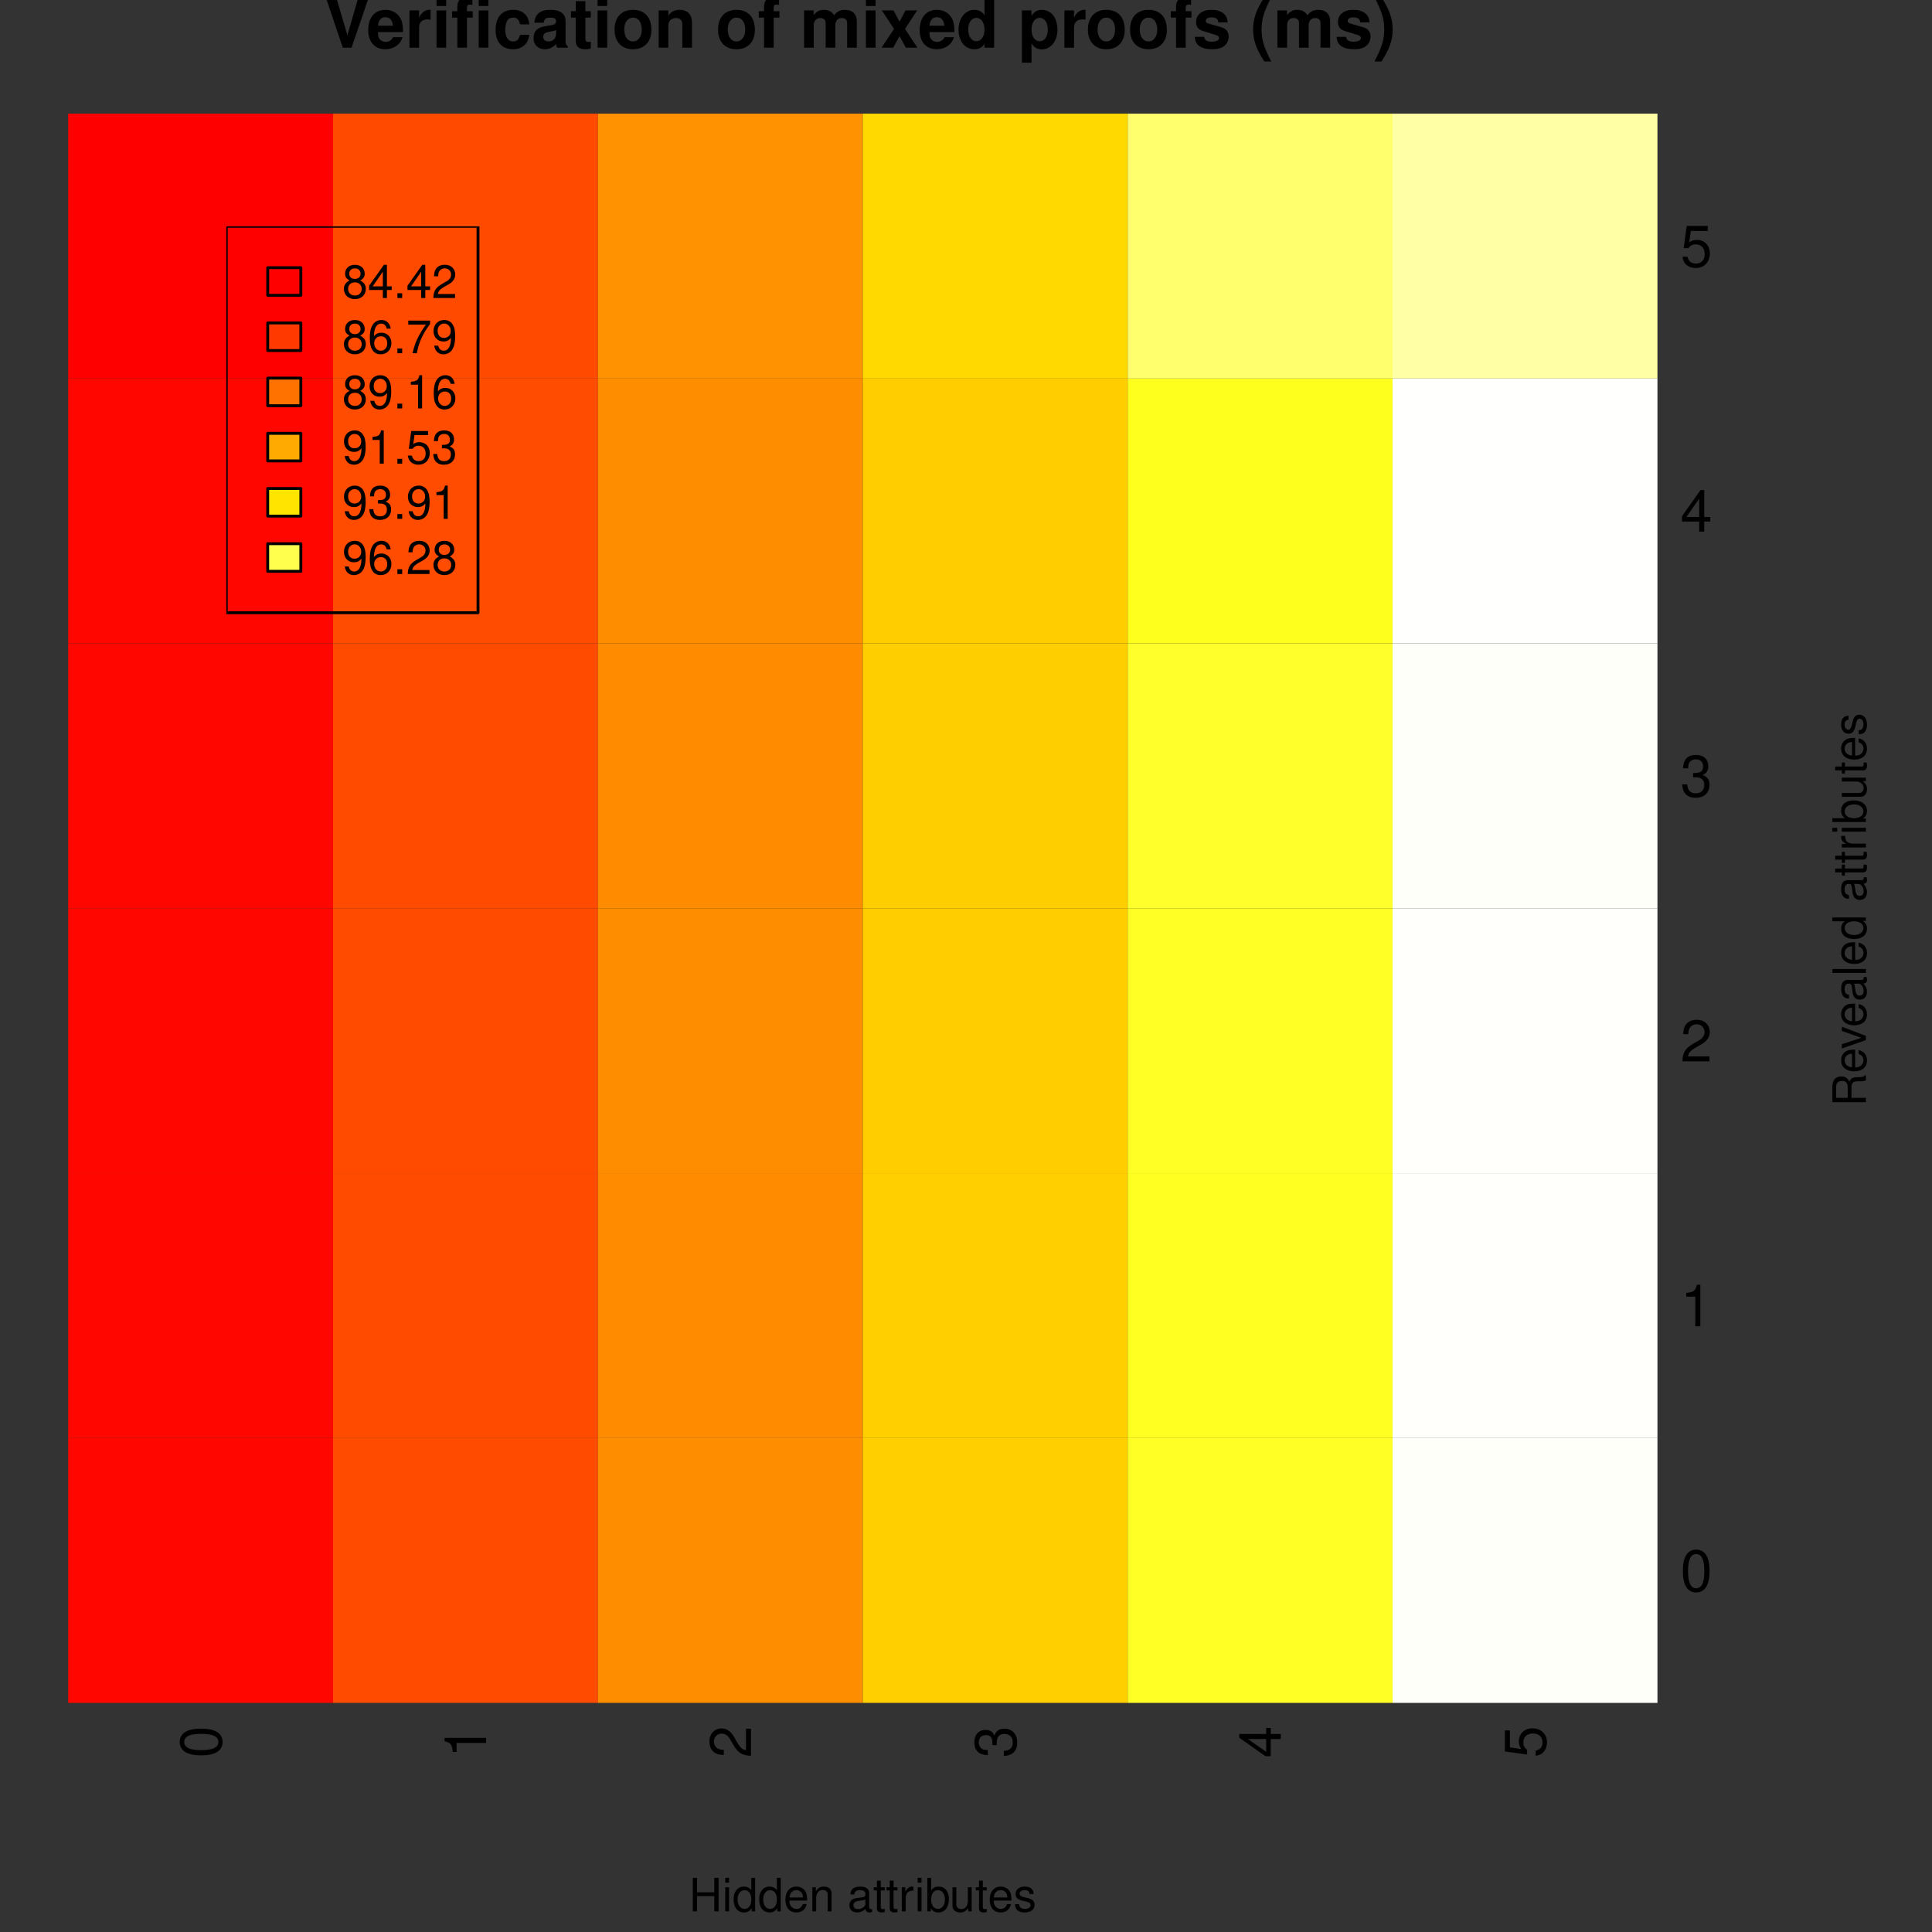 <?xml version="1.0" encoding="UTF-8"?>
<svg xmlns="http://www.w3.org/2000/svg" xmlns:xlink="http://www.w3.org/1999/xlink" width="504pt" height="504pt" viewBox="0 0 504 504" version="1.1">
<rect x="0" y="0" width="504" height="504" fill="#333333" stroke="none"/>
<defs>
<g>
<symbol overflow="visible" id="glyph0-0">
<path style="stroke:none;" d=""/>
</symbol>
<symbol overflow="visible" id="glyph0-1">
<path style="stroke:none;" d="M -10.844 -4.125 C -10.844 -3.141 -10.391 -2.234 -9.656 -1.688 C -8.703 -0.984 -7.266 -0.641 -5.25 -0.641 C -1.594 -0.641 0.344 -1.844 0.344 -4.125 C 0.344 -6.375 -1.594 -7.609 -5.156 -7.609 C -7.266 -7.609 -8.672 -7.281 -9.656 -6.562 C -10.406 -6.016 -10.844 -5.125 -10.844 -4.125 Z M -9.672 -4.125 C -9.672 -5.547 -8.219 -6.25 -5.281 -6.25 C -2.188 -6.25 -0.75 -5.562 -0.75 -4.094 C -0.75 -2.703 -2.25 -2 -5.234 -2 C -8.219 -2 -9.672 -2.703 -9.672 -4.125 Z M -9.672 -4.125 "/>
</symbol>
<symbol overflow="visible" id="glyph0-2">
<path style="stroke:none;" d="M -7.719 -3.891 L 0 -3.891 L 0 -5.203 L -10.844 -5.203 L -10.844 -4.328 C -9.188 -3.875 -8.953 -3.562 -8.688 -1.531 L -7.719 -1.531 Z M -7.719 -3.891 "/>
</symbol>
<symbol overflow="visible" id="glyph0-3">
<path style="stroke:none;" d="M -1.312 -7.594 L -1.312 -2 C -2.203 -2.125 -2.781 -2.609 -3.562 -3.922 L -4.406 -5.422 C -5.234 -6.906 -6.344 -7.672 -7.688 -7.672 C -8.578 -7.672 -9.422 -7.312 -10 -6.672 C -10.578 -6.047 -10.844 -5.266 -10.844 -4.266 C -10.844 -2.906 -10.359 -1.906 -9.438 -1.312 C -8.859 -0.938 -8.188 -0.781 -7.094 -0.75 L -7.094 -2.062 C -7.828 -2.109 -8.266 -2.203 -8.625 -2.391 C -9.281 -2.734 -9.688 -3.422 -9.688 -4.219 C -9.688 -5.422 -8.812 -6.312 -7.656 -6.312 C -6.781 -6.312 -6.031 -5.812 -5.484 -4.875 L -4.688 -3.5 C -3.406 -1.281 -2.391 -0.625 -0.016 -0.516 L -0.016 -7.594 Z M -1.312 -7.594 "/>
</symbol>
<symbol overflow="visible" id="glyph0-4">
<path style="stroke:none;" d="M -5 -3.312 L -5 -4.031 C -5 -5.469 -4.312 -6.234 -3.016 -6.234 C -1.656 -6.234 -0.828 -5.422 -0.828 -4.047 C -0.828 -2.594 -1.562 -1.891 -3.156 -1.797 L -3.156 -0.484 C -2.281 -0.547 -1.703 -0.688 -1.234 -0.938 C -0.188 -1.5 0.344 -2.531 0.344 -3.984 C 0.344 -6.188 -0.969 -7.594 -3.031 -7.594 C -4.406 -7.594 -5.156 -7.062 -5.609 -5.797 C -6.016 -6.781 -6.766 -7.281 -7.859 -7.281 C -9.719 -7.281 -10.844 -6.062 -10.844 -4.031 C -10.844 -1.891 -9.641 -0.75 -7.344 -0.703 L -7.344 -2.031 C -8.016 -2.047 -8.391 -2.094 -8.719 -2.266 C -9.328 -2.562 -9.688 -3.219 -9.688 -4.047 C -9.688 -5.219 -8.984 -5.922 -7.812 -5.922 C -7.047 -5.922 -6.578 -5.656 -6.328 -5.062 C -6.188 -4.703 -6.125 -4.234 -6.109 -3.312 Z M -5 -3.312 "/>
</symbol>
<symbol overflow="visible" id="glyph0-5">
<path style="stroke:none;" d="M -2.625 -4.906 L 0 -4.906 L 0 -6.219 L -2.625 -6.219 L -2.625 -7.797 L -3.812 -7.797 L -3.812 -6.219 L -10.844 -6.219 L -10.844 -5.25 L -4.016 -0.422 L -2.625 -0.422 Z M -3.812 -4.906 L -3.812 -1.578 L -8.594 -4.906 Z M -3.812 -4.906 "/>
</symbol>
<symbol overflow="visible" id="glyph0-6">
<path style="stroke:none;" d="M -10.641 -7.141 L -10.641 -1.656 L -4.844 -0.859 L -4.844 -2.062 C -5.578 -2.688 -5.828 -3.188 -5.828 -4.031 C -5.828 -5.453 -4.859 -6.344 -3.281 -6.344 C -1.75 -6.344 -0.828 -5.453 -0.828 -4.016 C -0.828 -2.859 -1.406 -2.156 -2.609 -1.844 L -2.609 -0.531 C -1.734 -0.703 -1.312 -0.859 -0.938 -1.172 C -0.125 -1.766 0.344 -2.844 0.344 -4.047 C 0.344 -6.188 -1.219 -7.688 -3.469 -7.688 C -5.562 -7.688 -7 -6.297 -7 -4.266 C -7 -3.516 -6.812 -2.906 -6.359 -2.297 L -9.328 -2.719 L -9.328 -7.141 Z M -10.641 -7.141 "/>
</symbol>
<symbol overflow="visible" id="glyph1-0">
<path style="stroke:none;" d=""/>
</symbol>
<symbol overflow="visible" id="glyph1-1">
<path style="stroke:none;" d="M 6.609 -3.984 L 6.609 0 L 7.734 0 L 7.734 -8.75 L 6.609 -8.75 L 6.609 -4.969 L 2.109 -4.969 L 2.109 -8.75 L 1 -8.75 L 1 0 L 2.109 0 L 2.109 -3.984 Z M 6.609 -3.984 "/>
</symbol>
<symbol overflow="visible" id="glyph1-2">
<path style="stroke:none;" d="M 1.797 -6.281 L 0.797 -6.281 L 0.797 0 L 1.797 0 Z M 1.797 -8.75 L 0.797 -8.75 L 0.797 -7.484 L 1.797 -7.484 Z M 1.797 -8.75 "/>
</symbol>
<symbol overflow="visible" id="glyph1-3">
<path style="stroke:none;" d="M 5.938 -8.75 L 4.938 -8.75 L 4.938 -5.5 C 4.531 -6.125 3.859 -6.469 3.016 -6.469 C 1.375 -6.469 0.312 -5.156 0.312 -3.156 C 0.312 -1.031 1.344 0.281 3.047 0.281 C 3.906 0.281 4.516 -0.047 5.047 -0.828 L 5.047 0 L 5.938 0 Z M 3.188 -5.531 C 4.266 -5.531 4.938 -4.578 4.938 -3.078 C 4.938 -1.625 4.25 -0.656 3.188 -0.656 C 2.094 -0.656 1.359 -1.625 1.359 -3.094 C 1.359 -4.562 2.094 -5.531 3.188 -5.531 Z M 3.188 -5.531 "/>
</symbol>
<symbol overflow="visible" id="glyph1-4">
<path style="stroke:none;" d="M 6.156 -2.812 C 6.156 -3.766 6.078 -4.344 5.906 -4.812 C 5.5 -5.844 4.531 -6.469 3.359 -6.469 C 1.609 -6.469 0.484 -5.141 0.484 -3.062 C 0.484 -0.984 1.562 0.281 3.344 0.281 C 4.781 0.281 5.766 -0.547 6.031 -1.906 L 5.016 -1.906 C 4.734 -1.078 4.172 -0.641 3.375 -0.641 C 2.734 -0.641 2.203 -0.938 1.859 -1.469 C 1.625 -1.828 1.531 -2.188 1.531 -2.812 Z M 1.547 -3.625 C 1.625 -4.781 2.344 -5.547 3.344 -5.547 C 4.375 -5.547 5.078 -4.75 5.078 -3.625 Z M 1.547 -3.625 "/>
</symbol>
<symbol overflow="visible" id="glyph1-5">
<path style="stroke:none;" d="M 0.844 -6.281 L 0.844 0 L 1.844 0 L 1.844 -3.469 C 1.844 -4.75 2.516 -5.594 3.547 -5.594 C 4.344 -5.594 4.844 -5.109 4.844 -4.359 L 4.844 0 L 5.844 0 L 5.844 -4.75 C 5.844 -5.797 5.062 -6.469 3.859 -6.469 C 2.922 -6.469 2.312 -6.109 1.766 -5.234 L 1.766 -6.281 Z M 0.844 -6.281 "/>
</symbol>
<symbol overflow="visible" id="glyph1-6">
<path style="stroke:none;" d=""/>
</symbol>
<symbol overflow="visible" id="glyph1-7">
<path style="stroke:none;" d="M 6.422 -0.594 C 6.312 -0.562 6.266 -0.562 6.203 -0.562 C 5.859 -0.562 5.656 -0.75 5.656 -1.062 L 5.656 -4.75 C 5.656 -5.875 4.844 -6.469 3.297 -6.469 C 2.375 -6.469 1.641 -6.203 1.219 -5.734 C 0.922 -5.406 0.797 -5.047 0.781 -4.422 L 1.781 -4.422 C 1.875 -5.203 2.328 -5.547 3.266 -5.547 C 4.172 -5.547 4.672 -5.203 4.672 -4.609 L 4.672 -4.344 C 4.656 -3.906 4.438 -3.75 3.625 -3.641 C 2.203 -3.469 1.984 -3.422 1.609 -3.266 C 0.875 -2.953 0.5 -2.406 0.5 -1.578 C 0.5 -0.438 1.297 0.281 2.562 0.281 C 3.359 0.281 4 0 4.703 -0.641 C 4.781 0 5.094 0.281 5.734 0.281 C 5.953 0.281 6.078 0.25 6.422 0.172 Z M 4.672 -1.984 C 4.672 -1.641 4.578 -1.438 4.266 -1.156 C 3.859 -0.797 3.375 -0.594 2.781 -0.594 C 2 -0.594 1.547 -0.969 1.547 -1.609 C 1.547 -2.266 1.984 -2.609 3.062 -2.766 C 4.125 -2.906 4.328 -2.953 4.672 -3.109 Z M 4.672 -1.984 "/>
</symbol>
<symbol overflow="visible" id="glyph1-8">
<path style="stroke:none;" d="M 3.047 -6.281 L 2.016 -6.281 L 2.016 -8.016 L 1.016 -8.016 L 1.016 -6.281 L 0.172 -6.281 L 0.172 -5.469 L 1.016 -5.469 L 1.016 -0.719 C 1.016 -0.078 1.453 0.281 2.234 0.281 C 2.5 0.281 2.719 0.25 3.047 0.188 L 3.047 -0.641 C 2.906 -0.609 2.766 -0.594 2.562 -0.594 C 2.141 -0.594 2.016 -0.719 2.016 -1.156 L 2.016 -5.469 L 3.047 -5.469 Z M 3.047 -6.281 "/>
</symbol>
<symbol overflow="visible" id="glyph1-9">
<path style="stroke:none;" d="M 0.828 -6.281 L 0.828 0 L 1.844 0 L 1.844 -3.266 C 1.844 -4.781 2.469 -5.453 3.859 -5.406 L 3.859 -6.438 C 3.688 -6.453 3.594 -6.469 3.469 -6.469 C 2.812 -6.469 2.328 -6.078 1.75 -5.141 L 1.75 -6.281 Z M 0.828 -6.281 "/>
</symbol>
<symbol overflow="visible" id="glyph1-10">
<path style="stroke:none;" d="M 0.641 -8.75 L 0.641 0 L 1.547 0 L 1.547 -0.797 C 2.031 -0.078 2.656 0.281 3.547 0.281 C 5.203 0.281 6.281 -1.078 6.281 -3.172 C 6.281 -5.203 5.25 -6.469 3.594 -6.469 C 2.719 -6.469 2.109 -6.141 1.641 -5.438 L 1.641 -8.75 Z M 3.391 -5.531 C 4.516 -5.531 5.234 -4.562 5.234 -3.062 C 5.234 -1.625 4.484 -0.656 3.391 -0.656 C 2.328 -0.656 1.641 -1.625 1.641 -3.094 C 1.641 -4.578 2.328 -5.531 3.391 -5.531 Z M 3.391 -5.531 "/>
</symbol>
<symbol overflow="visible" id="glyph1-11">
<path style="stroke:none;" d="M 5.781 0 L 5.781 -6.281 L 4.781 -6.281 L 4.781 -2.719 C 4.781 -1.438 4.109 -0.594 3.078 -0.594 C 2.281 -0.594 1.781 -1.078 1.781 -1.844 L 1.781 -6.281 L 0.781 -6.281 L 0.781 -1.438 C 0.781 -0.391 1.562 0.281 2.781 0.281 C 3.703 0.281 4.297 -0.047 4.891 -0.875 L 4.891 0 Z M 5.781 0 "/>
</symbol>
<symbol overflow="visible" id="glyph1-12">
<path style="stroke:none;" d="M 5.25 -4.531 C 5.25 -5.766 4.422 -6.469 2.969 -6.469 C 1.516 -6.469 0.562 -5.719 0.562 -4.547 C 0.562 -3.562 1.062 -3.094 2.562 -2.734 L 3.484 -2.516 C 4.188 -2.344 4.469 -2.094 4.469 -1.641 C 4.469 -1.047 3.875 -0.641 3 -0.641 C 2.453 -0.641 2 -0.797 1.75 -1.062 C 1.594 -1.25 1.531 -1.422 1.469 -1.875 L 0.406 -1.875 C 0.453 -0.422 1.266 0.281 2.922 0.281 C 4.5 0.281 5.516 -0.5 5.516 -1.719 C 5.516 -2.656 4.984 -3.172 3.734 -3.469 L 2.766 -3.703 C 1.953 -3.891 1.609 -4.156 1.609 -4.594 C 1.609 -5.188 2.125 -5.547 2.938 -5.547 C 3.75 -5.547 4.172 -5.203 4.203 -4.531 Z M 5.25 -4.531 "/>
</symbol>
<symbol overflow="visible" id="glyph1-13">
<path style="stroke:none;" d="M 4.688 -4.578 C 5.578 -5.109 5.859 -5.547 5.859 -6.359 C 5.859 -7.734 4.812 -8.672 3.297 -8.672 C 1.797 -8.672 0.75 -7.734 0.75 -6.375 C 0.75 -5.547 1.016 -5.125 1.891 -4.578 C 0.922 -4.078 0.438 -3.375 0.438 -2.406 C 0.438 -0.828 1.609 0.281 3.297 0.281 C 4.984 0.281 6.156 -0.828 6.156 -2.406 C 6.156 -3.375 5.672 -4.078 4.688 -4.578 Z M 3.297 -7.734 C 4.203 -7.734 4.781 -7.203 4.781 -6.344 C 4.781 -5.516 4.188 -4.984 3.297 -4.984 C 2.406 -4.984 1.828 -5.516 1.828 -6.359 C 1.828 -7.203 2.406 -7.734 3.297 -7.734 Z M 3.297 -4.094 C 4.359 -4.094 5.078 -3.391 5.078 -2.391 C 5.078 -1.344 4.375 -0.656 3.281 -0.656 C 2.25 -0.656 1.531 -1.375 1.531 -2.375 C 1.531 -3.406 2.234 -4.094 3.297 -4.094 Z M 3.297 -4.094 "/>
</symbol>
<symbol overflow="visible" id="glyph1-14">
<path style="stroke:none;" d="M 3.922 -2.094 L 3.922 0 L 4.984 0 L 4.984 -2.094 L 6.234 -2.094 L 6.234 -3.047 L 4.984 -3.047 L 4.984 -8.672 L 4.203 -8.672 L 0.344 -3.219 L 0.344 -2.094 Z M 3.922 -3.047 L 1.266 -3.047 L 3.922 -6.875 Z M 3.922 -3.047 "/>
</symbol>
<symbol overflow="visible" id="glyph1-15">
<path style="stroke:none;" d="M 2.297 -1.25 L 1.047 -1.25 L 1.047 0 L 2.297 0 Z M 2.297 -1.25 "/>
</symbol>
<symbol overflow="visible" id="glyph1-16">
<path style="stroke:none;" d="M 6.078 -1.047 L 1.594 -1.047 C 1.703 -1.766 2.094 -2.219 3.125 -2.859 L 4.328 -3.531 C 5.516 -4.188 6.125 -5.078 6.125 -6.141 C 6.125 -6.859 5.844 -7.531 5.344 -8 C 4.844 -8.453 4.219 -8.672 3.406 -8.672 C 2.328 -8.672 1.531 -8.297 1.062 -7.547 C 0.75 -7.094 0.625 -6.547 0.594 -5.672 L 1.656 -5.672 C 1.688 -6.266 1.766 -6.609 1.906 -6.906 C 2.188 -7.422 2.734 -7.75 3.375 -7.75 C 4.328 -7.75 5.047 -7.062 5.047 -6.125 C 5.047 -5.422 4.656 -4.828 3.906 -4.391 L 2.797 -3.75 C 1.016 -2.719 0.5 -1.906 0.406 -0.016 L 6.078 -0.016 Z M 6.078 -1.047 "/>
</symbol>
<symbol overflow="visible" id="glyph1-17">
<path style="stroke:none;" d="M 5.969 -6.422 C 5.766 -7.844 4.859 -8.672 3.562 -8.672 C 2.625 -8.672 1.781 -8.219 1.281 -7.438 C 0.75 -6.594 0.516 -5.531 0.516 -3.953 C 0.516 -2.5 0.719 -1.578 1.234 -0.797 C 1.688 -0.094 2.438 0.281 3.375 0.281 C 4.984 0.281 6.156 -0.938 6.156 -2.625 C 6.156 -4.219 5.078 -5.359 3.547 -5.359 C 2.719 -5.359 2.047 -5.047 1.594 -4.406 C 1.609 -6.547 2.281 -7.734 3.484 -7.734 C 4.234 -7.734 4.75 -7.266 4.922 -6.422 Z M 3.422 -4.422 C 4.438 -4.422 5.078 -3.703 5.078 -2.547 C 5.078 -1.453 4.359 -0.656 3.391 -0.656 C 2.406 -0.656 1.656 -1.484 1.656 -2.594 C 1.656 -3.672 2.375 -4.422 3.422 -4.422 Z M 3.422 -4.422 "/>
</symbol>
<symbol overflow="visible" id="glyph1-18">
<path style="stroke:none;" d="M 6.234 -8.516 L 0.547 -8.516 L 0.547 -7.469 L 5.141 -7.469 C 3.125 -4.578 2.297 -2.797 1.656 0 L 2.781 0 C 3.25 -2.719 4.312 -5.062 6.234 -7.625 Z M 6.234 -8.516 "/>
</symbol>
<symbol overflow="visible" id="glyph1-19">
<path style="stroke:none;" d="M 0.641 -1.984 C 0.844 -0.562 1.75 0.281 3.047 0.281 C 4 0.281 4.844 -0.188 5.344 -0.953 C 5.875 -1.812 6.109 -2.875 6.109 -4.438 C 6.109 -5.906 5.891 -6.828 5.391 -7.594 C 4.922 -8.297 4.172 -8.672 3.234 -8.672 C 1.625 -8.672 0.453 -7.469 0.453 -5.781 C 0.453 -4.188 1.531 -3.062 3.078 -3.062 C 3.875 -3.062 4.469 -3.344 5.016 -4.016 C 5 -1.844 4.328 -0.656 3.125 -0.656 C 2.375 -0.656 1.859 -1.141 1.688 -1.984 Z M 3.234 -7.75 C 4.219 -7.75 4.953 -6.922 4.953 -5.812 C 4.953 -4.734 4.234 -4 3.188 -4 C 2.172 -4 1.531 -4.719 1.531 -5.875 C 1.531 -6.953 2.25 -7.75 3.234 -7.75 Z M 3.234 -7.75 "/>
</symbol>
<symbol overflow="visible" id="glyph1-20">
<path style="stroke:none;" d="M 3.109 -6.188 L 3.109 0 L 4.156 0 L 4.156 -8.672 L 3.469 -8.672 C 3.094 -7.344 2.859 -7.156 1.219 -6.953 L 1.219 -6.188 Z M 3.109 -6.188 "/>
</symbol>
<symbol overflow="visible" id="glyph1-21">
<path style="stroke:none;" d="M 5.719 -8.516 L 1.312 -8.516 L 0.688 -3.875 L 1.656 -3.875 C 2.141 -4.469 2.562 -4.672 3.234 -4.672 C 4.375 -4.672 5.078 -3.891 5.078 -2.625 C 5.078 -1.406 4.375 -0.656 3.219 -0.656 C 2.297 -0.656 1.734 -1.125 1.469 -2.094 L 0.422 -2.094 C 0.562 -1.391 0.688 -1.062 0.938 -0.75 C 1.422 -0.094 2.281 0.281 3.234 0.281 C 4.953 0.281 6.156 -0.969 6.156 -2.766 C 6.156 -4.453 5.047 -5.609 3.406 -5.609 C 2.812 -5.609 2.328 -5.453 1.844 -5.094 L 2.172 -7.469 L 5.719 -7.469 Z M 5.719 -8.516 "/>
</symbol>
<symbol overflow="visible" id="glyph1-22">
<path style="stroke:none;" d="M 2.656 -4 L 3.234 -4 C 4.375 -4 4.984 -3.453 4.984 -2.406 C 4.984 -1.312 4.328 -0.656 3.234 -0.656 C 2.078 -0.656 1.516 -1.25 1.438 -2.516 L 0.391 -2.516 C 0.438 -1.828 0.547 -1.375 0.75 -0.984 C 1.203 -0.141 2.031 0.281 3.188 0.281 C 4.938 0.281 6.078 -0.781 6.078 -2.422 C 6.078 -3.531 5.656 -4.125 4.625 -4.484 C 5.422 -4.812 5.812 -5.406 5.812 -6.281 C 5.812 -7.781 4.844 -8.672 3.234 -8.672 C 1.516 -8.672 0.594 -7.719 0.562 -5.875 L 1.625 -5.875 C 1.625 -6.406 1.688 -6.703 1.812 -6.969 C 2.047 -7.469 2.578 -7.75 3.234 -7.75 C 4.172 -7.75 4.734 -7.188 4.734 -6.25 C 4.734 -5.641 4.531 -5.266 4.062 -5.062 C 3.766 -4.938 3.391 -4.891 2.656 -4.891 Z M 2.656 -4 "/>
</symbol>
<symbol overflow="visible" id="glyph2-0">
<path style="stroke:none;" d=""/>
</symbol>
<symbol overflow="visible" id="glyph2-1">
<path style="stroke:none;" d="M 4.125 -10.844 C 3.141 -10.844 2.234 -10.391 1.688 -9.656 C 0.984 -8.703 0.641 -7.266 0.641 -5.25 C 0.641 -1.594 1.844 0.344 4.125 0.344 C 6.375 0.344 7.609 -1.594 7.609 -5.156 C 7.609 -7.266 7.281 -8.672 6.562 -9.656 C 6.016 -10.406 5.125 -10.844 4.125 -10.844 Z M 4.125 -9.672 C 5.547 -9.672 6.25 -8.219 6.25 -5.281 C 6.25 -2.188 5.562 -0.75 4.094 -0.75 C 2.703 -0.75 2 -2.25 2 -5.234 C 2 -8.219 2.703 -9.672 4.125 -9.672 Z M 4.125 -9.672 "/>
</symbol>
<symbol overflow="visible" id="glyph2-2">
<path style="stroke:none;" d="M 3.891 -7.719 L 3.891 0 L 5.203 0 L 5.203 -10.844 L 4.328 -10.844 C 3.875 -9.188 3.562 -8.953 1.531 -8.688 L 1.531 -7.719 Z M 3.891 -7.719 "/>
</symbol>
<symbol overflow="visible" id="glyph2-3">
<path style="stroke:none;" d="M 7.594 -1.312 L 2 -1.312 C 2.125 -2.203 2.609 -2.781 3.922 -3.562 L 5.422 -4.406 C 6.906 -5.234 7.672 -6.344 7.672 -7.688 C 7.672 -8.578 7.312 -9.422 6.672 -10 C 6.047 -10.578 5.266 -10.844 4.266 -10.844 C 2.906 -10.844 1.906 -10.359 1.312 -9.438 C 0.938 -8.859 0.781 -8.188 0.75 -7.094 L 2.062 -7.094 C 2.109 -7.828 2.203 -8.266 2.391 -8.625 C 2.734 -9.281 3.422 -9.688 4.219 -9.688 C 5.422 -9.688 6.312 -8.812 6.312 -7.656 C 6.312 -6.781 5.812 -6.031 4.875 -5.484 L 3.5 -4.688 C 1.281 -3.406 0.625 -2.391 0.516 -0.016 L 7.594 -0.016 Z M 7.594 -1.312 "/>
</symbol>
<symbol overflow="visible" id="glyph2-4">
<path style="stroke:none;" d="M 3.312 -5 L 4.031 -5 C 5.469 -5 6.234 -4.312 6.234 -3.016 C 6.234 -1.656 5.422 -0.828 4.047 -0.828 C 2.594 -0.828 1.891 -1.562 1.797 -3.156 L 0.484 -3.156 C 0.547 -2.281 0.688 -1.703 0.938 -1.234 C 1.5 -0.188 2.531 0.344 3.984 0.344 C 6.188 0.344 7.594 -0.969 7.594 -3.031 C 7.594 -4.406 7.062 -5.156 5.797 -5.609 C 6.781 -6.016 7.281 -6.766 7.281 -7.859 C 7.281 -9.719 6.062 -10.844 4.031 -10.844 C 1.891 -10.844 0.75 -9.641 0.703 -7.344 L 2.031 -7.344 C 2.047 -8.016 2.094 -8.391 2.266 -8.719 C 2.562 -9.328 3.219 -9.688 4.047 -9.688 C 5.219 -9.688 5.922 -8.984 5.922 -7.812 C 5.922 -7.047 5.656 -6.578 5.062 -6.328 C 4.703 -6.188 4.234 -6.125 3.312 -6.109 Z M 3.312 -5 "/>
</symbol>
<symbol overflow="visible" id="glyph2-5">
<path style="stroke:none;" d="M 4.906 -2.625 L 4.906 0 L 6.219 0 L 6.219 -2.625 L 7.797 -2.625 L 7.797 -3.812 L 6.219 -3.812 L 6.219 -10.844 L 5.25 -10.844 L 0.422 -4.016 L 0.422 -2.625 Z M 4.906 -3.812 L 1.578 -3.812 L 4.906 -8.594 Z M 4.906 -3.812 "/>
</symbol>
<symbol overflow="visible" id="glyph2-6">
<path style="stroke:none;" d="M 7.141 -10.641 L 1.656 -10.641 L 0.859 -4.844 L 2.062 -4.844 C 2.688 -5.578 3.188 -5.828 4.031 -5.828 C 5.453 -5.828 6.344 -4.859 6.344 -3.281 C 6.344 -1.75 5.453 -0.828 4.016 -0.828 C 2.859 -0.828 2.156 -1.406 1.844 -2.609 L 0.531 -2.609 C 0.703 -1.734 0.859 -1.312 1.172 -0.938 C 1.766 -0.125 2.844 0.344 4.047 0.344 C 6.188 0.344 7.688 -1.219 7.688 -3.469 C 7.688 -5.562 6.297 -7 4.266 -7 C 3.516 -7 2.906 -6.812 2.297 -6.359 L 2.719 -9.328 L 7.141 -9.328 Z M 7.141 -10.641 "/>
</symbol>
<symbol overflow="visible" id="glyph3-0">
<path style="stroke:none;" d=""/>
</symbol>
<symbol overflow="visible" id="glyph3-1">
<path style="stroke:none;" d="M -3.766 -2.234 L -3.766 -5.109 C -3.766 -6.109 -3.281 -6.547 -2.203 -6.547 L -1.422 -6.547 C -0.891 -6.547 -0.359 -6.641 0 -6.797 L 0 -8.141 L -0.281 -8.141 C -0.562 -7.734 -0.875 -7.641 -2.047 -7.625 C -3.484 -7.609 -3.906 -7.375 -4.312 -6.438 C -4.812 -7.422 -5.406 -7.812 -6.406 -7.812 C -7.922 -7.812 -8.75 -6.875 -8.75 -5.141 L -8.75 -1.109 L 0 -1.109 L 0 -2.234 Z M -4.75 -2.234 L -7.766 -2.234 L -7.766 -4.938 C -7.766 -5.562 -7.672 -5.922 -7.422 -6.188 C -7.172 -6.484 -6.781 -6.641 -6.266 -6.641 C -5.219 -6.641 -4.75 -6.125 -4.75 -4.938 Z M -4.75 -2.234 "/>
</symbol>
<symbol overflow="visible" id="glyph3-2">
<path style="stroke:none;" d="M -2.812 -6.156 C -3.766 -6.156 -4.344 -6.078 -4.812 -5.906 C -5.844 -5.5 -6.469 -4.531 -6.469 -3.359 C -6.469 -1.609 -5.141 -0.484 -3.062 -0.484 C -0.984 -0.484 0.281 -1.562 0.281 -3.344 C 0.281 -4.781 -0.547 -5.766 -1.906 -6.031 L -1.906 -5.016 C -1.078 -4.734 -0.641 -4.172 -0.641 -3.375 C -0.641 -2.734 -0.938 -2.203 -1.469 -1.859 C -1.828 -1.625 -2.188 -1.531 -2.812 -1.531 Z M -3.625 -1.547 C -4.781 -1.625 -5.547 -2.344 -5.547 -3.344 C -5.547 -4.375 -4.75 -5.078 -3.625 -5.078 Z M -3.625 -1.547 "/>
</symbol>
<symbol overflow="visible" id="glyph3-3">
<path style="stroke:none;" d="M 0 -3.422 L -6.281 -5.828 L -6.281 -4.703 L -1.188 -2.922 L -6.281 -1.25 L -6.281 -0.125 L 0 -2.328 Z M 0 -3.422 "/>
</symbol>
<symbol overflow="visible" id="glyph3-4">
<path style="stroke:none;" d="M -0.594 -6.422 C -0.562 -6.312 -0.562 -6.266 -0.562 -6.203 C -0.562 -5.859 -0.75 -5.656 -1.062 -5.656 L -4.75 -5.656 C -5.875 -5.656 -6.469 -4.844 -6.469 -3.297 C -6.469 -2.375 -6.203 -1.641 -5.734 -1.219 C -5.406 -0.922 -5.047 -0.797 -4.422 -0.781 L -4.422 -1.781 C -5.203 -1.875 -5.547 -2.328 -5.547 -3.266 C -5.547 -4.172 -5.203 -4.672 -4.609 -4.672 L -4.344 -4.672 C -3.906 -4.656 -3.75 -4.438 -3.641 -3.625 C -3.469 -2.203 -3.422 -1.984 -3.266 -1.609 C -2.953 -0.875 -2.406 -0.5 -1.578 -0.5 C -0.438 -0.5 0.281 -1.297 0.281 -2.562 C 0.281 -3.359 0 -4 -0.641 -4.703 C 0 -4.781 0.281 -5.094 0.281 -5.734 C 0.281 -5.953 0.25 -6.078 0.172 -6.422 Z M -1.984 -4.672 C -1.641 -4.672 -1.438 -4.578 -1.156 -4.266 C -0.797 -3.859 -0.594 -3.375 -0.594 -2.781 C -0.594 -2 -0.969 -1.547 -1.609 -1.547 C -2.266 -1.547 -2.609 -1.984 -2.766 -3.062 C -2.906 -4.125 -2.953 -4.328 -3.109 -4.672 Z M -1.984 -4.672 "/>
</symbol>
<symbol overflow="visible" id="glyph3-5">
<path style="stroke:none;" d="M -8.75 -1.828 L -8.75 -0.812 L 0 -0.812 L 0 -1.828 Z M -8.75 -1.828 "/>
</symbol>
<symbol overflow="visible" id="glyph3-6">
<path style="stroke:none;" d="M -8.75 -5.938 L -8.75 -4.938 L -5.5 -4.938 C -6.125 -4.531 -6.469 -3.859 -6.469 -3.016 C -6.469 -1.375 -5.156 -0.312 -3.156 -0.312 C -1.031 -0.312 0.281 -1.344 0.281 -3.047 C 0.281 -3.906 -0.047 -4.516 -0.828 -5.047 L 0 -5.047 L 0 -5.938 Z M -5.531 -3.188 C -5.531 -4.266 -4.578 -4.938 -3.078 -4.938 C -1.625 -4.938 -0.656 -4.25 -0.656 -3.188 C -0.656 -2.094 -1.625 -1.359 -3.094 -1.359 C -4.562 -1.359 -5.531 -2.094 -5.531 -3.188 Z M -5.531 -3.188 "/>
</symbol>
<symbol overflow="visible" id="glyph3-7">
<path style="stroke:none;" d=""/>
</symbol>
<symbol overflow="visible" id="glyph3-8">
<path style="stroke:none;" d="M -6.281 -3.047 L -6.281 -2.016 L -8.016 -2.016 L -8.016 -1.016 L -6.281 -1.016 L -6.281 -0.172 L -5.469 -0.172 L -5.469 -1.016 L -0.719 -1.016 C -0.078 -1.016 0.281 -1.453 0.281 -2.234 C 0.281 -2.5 0.25 -2.719 0.188 -3.047 L -0.641 -3.047 C -0.609 -2.906 -0.594 -2.766 -0.594 -2.562 C -0.594 -2.141 -0.719 -2.016 -1.156 -2.016 L -5.469 -2.016 L -5.469 -3.047 Z M -6.281 -3.047 "/>
</symbol>
<symbol overflow="visible" id="glyph3-9">
<path style="stroke:none;" d="M -6.281 -0.828 L 0 -0.828 L 0 -1.844 L -3.266 -1.844 C -4.781 -1.844 -5.453 -2.469 -5.406 -3.859 L -6.438 -3.859 C -6.453 -3.688 -6.469 -3.594 -6.469 -3.469 C -6.469 -2.812 -6.078 -2.328 -5.141 -1.75 L -6.281 -1.75 Z M -6.281 -0.828 "/>
</symbol>
<symbol overflow="visible" id="glyph3-10">
<path style="stroke:none;" d="M -6.281 -1.797 L -6.281 -0.797 L 0 -0.797 L 0 -1.797 Z M -8.75 -1.797 L -8.75 -0.797 L -7.484 -0.797 L -7.484 -1.797 Z M -8.75 -1.797 "/>
</symbol>
<symbol overflow="visible" id="glyph3-11">
<path style="stroke:none;" d="M -8.75 -0.641 L 0 -0.641 L 0 -1.547 L -0.797 -1.547 C -0.078 -2.031 0.281 -2.656 0.281 -3.547 C 0.281 -5.203 -1.078 -6.281 -3.172 -6.281 C -5.203 -6.281 -6.469 -5.25 -6.469 -3.594 C -6.469 -2.719 -6.141 -2.109 -5.438 -1.641 L -8.75 -1.641 Z M -5.531 -3.391 C -5.531 -4.516 -4.562 -5.234 -3.062 -5.234 C -1.625 -5.234 -0.656 -4.484 -0.656 -3.391 C -0.656 -2.328 -1.625 -1.641 -3.094 -1.641 C -4.578 -1.641 -5.531 -2.328 -5.531 -3.391 Z M -5.531 -3.391 "/>
</symbol>
<symbol overflow="visible" id="glyph3-12">
<path style="stroke:none;" d="M 0 -5.781 L -6.281 -5.781 L -6.281 -4.781 L -2.719 -4.781 C -1.438 -4.781 -0.594 -4.109 -0.594 -3.078 C -0.594 -2.281 -1.078 -1.781 -1.844 -1.781 L -6.281 -1.781 L -6.281 -0.781 L -1.438 -0.781 C -0.391 -0.781 0.281 -1.562 0.281 -2.781 C 0.281 -3.703 -0.047 -4.297 -0.875 -4.891 L 0 -4.891 Z M 0 -5.781 "/>
</symbol>
<symbol overflow="visible" id="glyph3-13">
<path style="stroke:none;" d="M -4.531 -5.25 C -5.766 -5.25 -6.469 -4.422 -6.469 -2.969 C -6.469 -1.516 -5.719 -0.562 -4.547 -0.562 C -3.562 -0.562 -3.094 -1.062 -2.734 -2.562 L -2.516 -3.484 C -2.344 -4.188 -2.094 -4.469 -1.641 -4.469 C -1.047 -4.469 -0.641 -3.875 -0.641 -3 C -0.641 -2.453 -0.797 -2 -1.062 -1.75 C -1.25 -1.594 -1.422 -1.531 -1.875 -1.469 L -1.875 -0.406 C -0.422 -0.453 0.281 -1.266 0.281 -2.922 C 0.281 -4.5 -0.5 -5.516 -1.719 -5.516 C -2.656 -5.516 -3.172 -4.984 -3.469 -3.734 L -3.703 -2.766 C -3.891 -1.953 -4.156 -1.609 -4.594 -1.609 C -5.188 -1.609 -5.547 -2.125 -5.547 -2.938 C -5.547 -3.75 -5.203 -4.172 -4.531 -4.203 Z M -4.531 -5.25 "/>
</symbol>
<symbol overflow="visible" id="glyph4-0">
<path style="stroke:none;" d=""/>
</symbol>
<symbol overflow="visible" id="glyph4-1">
<path style="stroke:none;" d="M 7.141 0 L 11.641 -13.125 L 8.922 -13.125 L 6.062 -3.234 L 3.156 -13.125 L 0.438 -13.125 L 4.859 0 Z M 7.141 0 "/>
</symbol>
<symbol overflow="visible" id="glyph4-2">
<path style="stroke:none;" d="M 9.438 -4.062 C 9.453 -4.281 9.453 -4.375 9.453 -4.5 C 9.453 -5.469 9.312 -6.375 9.078 -7.062 C 8.422 -8.812 6.859 -9.875 4.891 -9.875 C 2.109 -9.875 0.391 -7.859 0.391 -4.609 C 0.391 -1.5 2.094 0.406 4.844 0.406 C 7.016 0.406 8.781 -0.812 9.344 -2.734 L 6.859 -2.734 C 6.547 -1.969 5.844 -1.516 4.938 -1.516 C 4.219 -1.516 3.641 -1.812 3.281 -2.359 C 3.047 -2.719 2.953 -3.156 2.922 -4.062 Z M 2.953 -5.734 C 3.109 -7.234 3.75 -7.953 4.859 -7.953 C 6.016 -7.953 6.703 -7.188 6.828 -5.734 Z M 2.953 -5.734 "/>
</symbol>
<symbol overflow="visible" id="glyph4-3">
<path style="stroke:none;" d="M 1.141 -9.719 L 1.141 0 L 3.656 0 L 3.656 -5.172 C 3.656 -6.641 4.391 -7.375 5.875 -7.375 C 6.141 -7.375 6.312 -7.359 6.656 -7.312 L 6.656 -9.859 C 6.516 -9.875 6.469 -9.875 6.359 -9.875 C 5.203 -9.875 4.219 -9.125 3.656 -7.812 L 3.656 -9.719 Z M 1.141 -9.719 "/>
</symbol>
<symbol overflow="visible" id="glyph4-4">
<path style="stroke:none;" d="M 3.719 -9.719 L 1.203 -9.719 L 1.203 0 L 3.719 0 Z M 3.719 -13.125 L 1.203 -13.125 L 1.203 -10.875 L 3.719 -10.875 Z M 3.719 -13.125 "/>
</symbol>
<symbol overflow="visible" id="glyph4-5">
<path style="stroke:none;" d="M 5.641 -9.516 L 4.141 -9.516 L 4.141 -10.469 C 4.141 -10.984 4.359 -11.234 4.828 -11.234 C 5.062 -11.234 5.297 -11.219 5.547 -11.172 L 5.547 -13.062 C 5 -13.109 4.484 -13.125 4.109 -13.125 C 2.438 -13.125 1.625 -12.328 1.625 -10.688 L 1.625 -9.516 L 0.25 -9.516 L 0.25 -7.844 L 1.625 -7.844 L 1.625 0 L 4.141 0 L 4.141 -7.844 L 5.641 -7.844 Z M 5.641 -9.516 "/>
</symbol>
<symbol overflow="visible" id="glyph4-6">
<path style="stroke:none;" d="M 9.391 -6.078 C 9.219 -8.453 7.656 -9.875 5.203 -9.875 C 2.281 -9.875 0.609 -7.969 0.609 -4.656 C 0.609 -1.453 2.281 0.406 5.172 0.406 C 7.531 0.406 9.156 -1.047 9.391 -3.359 L 6.984 -3.359 C 6.672 -2.109 6.172 -1.625 5.172 -1.625 C 3.891 -1.625 3.125 -2.75 3.125 -4.656 C 3.125 -5.594 3.312 -6.438 3.625 -7.016 C 3.906 -7.562 4.469 -7.844 5.188 -7.844 C 6.203 -7.844 6.703 -7.359 6.984 -6.078 Z M 9.391 -6.078 "/>
</symbol>
<symbol overflow="visible" id="glyph4-7">
<path style="stroke:none;" d="M 9.438 -0.312 C 9 -0.719 8.859 -1.016 8.859 -1.5 L 8.859 -6.891 C 8.859 -8.875 7.5 -9.875 4.875 -9.875 C 2.25 -9.875 0.875 -8.766 0.719 -6.516 L 3.156 -6.516 C 3.281 -7.531 3.688 -7.844 4.938 -7.844 C 5.906 -7.844 6.391 -7.531 6.391 -6.875 C 6.391 -6.547 6.234 -6.281 5.953 -6.125 C 5.609 -5.938 5.609 -5.938 4.375 -5.734 L 3.359 -5.562 C 1.438 -5.234 0.5 -4.25 0.5 -2.5 C 0.5 -0.75 1.672 0.406 3.453 0.406 C 4.531 0.406 5.516 -0.031 6.406 -0.969 C 6.406 -0.469 6.469 -0.281 6.703 0 L 9.438 0 Z M 6.391 -3.906 C 6.391 -2.453 5.672 -1.625 4.391 -1.625 C 3.547 -1.625 3.031 -2.062 3.031 -2.797 C 3.031 -3.547 3.422 -3.906 4.469 -4.125 L 5.328 -4.281 C 6 -4.406 6.109 -4.453 6.391 -4.594 Z M 6.391 -3.906 "/>
</symbol>
<symbol overflow="visible" id="glyph4-8">
<path style="stroke:none;" d="M 5.422 -9.516 L 4.016 -9.516 L 4.016 -12.125 L 1.5 -12.125 L 1.5 -9.516 L 0.25 -9.516 L 0.25 -7.844 L 1.5 -7.844 L 1.5 -1.875 C 1.5 -0.344 2.297 0.406 3.953 0.406 C 4.531 0.406 4.953 0.359 5.422 0.219 L 5.422 -1.547 C 5.172 -1.516 5.047 -1.5 4.844 -1.5 C 4.172 -1.5 4.016 -1.688 4.016 -2.562 L 4.016 -7.844 L 5.422 -7.844 Z M 5.422 -9.516 "/>
</symbol>
<symbol overflow="visible" id="glyph4-9">
<path style="stroke:none;" d="M 5.422 -9.875 C 2.453 -9.875 0.625 -7.922 0.625 -4.734 C 0.625 -1.531 2.453 0.406 5.438 0.406 C 8.406 0.406 10.234 -1.531 10.234 -4.656 C 10.234 -7.953 8.453 -9.875 5.422 -9.875 Z M 5.438 -7.844 C 6.828 -7.844 7.719 -6.609 7.719 -4.703 C 7.719 -2.875 6.781 -1.625 5.438 -1.625 C 4.062 -1.625 3.156 -2.859 3.156 -4.734 C 3.156 -6.609 4.062 -7.844 5.438 -7.844 Z M 5.438 -7.844 "/>
</symbol>
<symbol overflow="visible" id="glyph4-10">
<path style="stroke:none;" d="M 1.141 -9.719 L 1.141 0 L 3.656 0 L 3.656 -5.828 C 3.656 -6.984 4.453 -7.734 5.688 -7.734 C 6.766 -7.734 7.312 -7.141 7.312 -6 L 7.312 0 L 9.828 0 L 9.828 -6.516 C 9.828 -8.672 8.656 -9.875 6.562 -9.875 C 5.25 -9.875 4.375 -9.406 3.656 -8.312 L 3.656 -9.719 Z M 1.141 -9.719 "/>
</symbol>
<symbol overflow="visible" id="glyph4-11">
<path style="stroke:none;" d=""/>
</symbol>
<symbol overflow="visible" id="glyph4-12">
<path style="stroke:none;" d="M 1.078 -9.719 L 1.078 0 L 3.594 0 L 3.594 -5.828 C 3.594 -7.031 4.25 -7.734 5.328 -7.734 C 6.172 -7.734 6.703 -7.25 6.703 -6.484 L 6.703 0 L 9.219 0 L 9.219 -5.828 C 9.219 -7.016 9.859 -7.734 10.938 -7.734 C 11.797 -7.734 12.312 -7.25 12.312 -6.484 L 12.312 0 L 14.828 0 L 14.828 -6.875 C 14.828 -8.766 13.688 -9.875 11.734 -9.875 C 10.5 -9.875 9.641 -9.453 8.891 -8.438 C 8.422 -9.359 7.453 -9.875 6.25 -9.875 C 5.125 -9.875 4.406 -9.516 3.578 -8.516 L 3.578 -9.719 Z M 1.078 -9.719 "/>
</symbol>
<symbol overflow="visible" id="glyph4-13">
<path style="stroke:none;" d="M 6.391 -4.891 L 9.562 -9.719 L 6.531 -9.719 L 4.969 -6.781 L 3.391 -9.719 L 0.359 -9.719 L 3.531 -4.891 L 0.281 0 L 3.312 0 L 4.969 -3.031 L 6.609 0 L 9.625 0 Z M 6.391 -4.891 "/>
</symbol>
<symbol overflow="visible" id="glyph4-14">
<path style="stroke:none;" d="M 7.297 0 L 9.812 0 L 9.812 -13.125 L 7.297 -13.125 L 7.297 -8.453 C 6.656 -9.438 5.828 -9.875 4.609 -9.875 C 2.281 -9.875 0.516 -7.656 0.516 -4.719 C 0.516 -3.406 0.922 -2.062 1.562 -1.141 C 2.234 -0.188 3.422 0.406 4.609 0.406 C 5.828 0.406 6.656 -0.016 7.297 -0.984 Z M 5.172 -7.781 C 6.438 -7.781 7.297 -6.547 7.297 -4.688 C 7.297 -2.922 6.422 -1.688 5.172 -1.688 C 3.906 -1.688 3.047 -2.938 3.047 -4.719 C 3.047 -6.531 3.906 -7.781 5.172 -7.781 Z M 5.172 -7.781 "/>
</symbol>
<symbol overflow="visible" id="glyph4-15">
<path style="stroke:none;" d="M 3.562 -9.719 L 1.047 -9.719 L 1.047 3.922 L 3.562 3.922 L 3.562 -1.156 C 4.172 -0.078 5.047 0.438 6.266 0.438 C 8.609 0.438 10.328 -1.766 10.328 -4.719 C 10.328 -6.078 9.938 -7.453 9.281 -8.359 C 8.641 -9.266 7.438 -9.875 6.266 -9.875 C 5.047 -9.875 4.172 -9.359 3.562 -8.281 Z M 5.688 -7.781 C 6.969 -7.781 7.812 -6.547 7.812 -4.688 C 7.812 -2.891 6.953 -1.672 5.688 -1.672 C 4.406 -1.672 3.562 -2.891 3.562 -4.719 C 3.562 -6.547 4.406 -7.781 5.688 -7.781 Z M 5.688 -7.781 "/>
</symbol>
<symbol overflow="visible" id="glyph4-16">
<path style="stroke:none;" d="M 9.094 -6.594 C 9.047 -8.641 7.469 -9.875 4.859 -9.875 C 2.391 -9.875 0.859 -8.641 0.859 -6.641 C 0.859 -6 1.062 -5.438 1.406 -5.062 C 1.75 -4.719 2.047 -4.547 2.984 -4.25 L 6 -3.312 C 6.625 -3.109 6.844 -2.922 6.844 -2.516 C 6.844 -1.922 6.141 -1.562 4.969 -1.562 C 4.297 -1.562 3.797 -1.672 3.469 -1.906 C 3.203 -2.109 3.094 -2.297 2.984 -2.828 L 0.516 -2.828 C 0.594 -0.688 2.156 0.406 5.109 0.406 C 6.469 0.406 7.484 0.125 8.203 -0.453 C 8.922 -1.031 9.359 -1.922 9.359 -2.875 C 9.359 -4.141 8.734 -4.953 7.453 -5.328 L 4.266 -6.25 C 3.562 -6.469 3.391 -6.609 3.391 -7 C 3.391 -7.547 3.953 -7.906 4.844 -7.906 C 6.047 -7.906 6.641 -7.469 6.656 -6.594 Z M 9.094 -6.594 "/>
</symbol>
<symbol overflow="visible" id="glyph4-17">
<path style="stroke:none;" d="M 3.656 -13.125 C 1.578 -9.984 0.719 -7.547 0.719 -4.766 C 0.719 -1.984 1.578 0.469 3.656 3.594 L 5.453 3.594 C 3.531 -0.109 2.938 -2.109 2.938 -4.766 C 2.938 -7.422 3.547 -9.453 5.453 -13.125 Z M 3.656 -13.125 "/>
</symbol>
<symbol overflow="visible" id="glyph4-18">
<path style="stroke:none;" d="M 2.203 3.594 C 4.266 0.469 5.125 -1.984 5.125 -4.75 C 5.125 -7.547 4.266 -9.984 2.203 -13.125 L 0.391 -13.125 C 2.328 -9.406 2.922 -7.422 2.922 -4.75 C 2.922 -2.109 2.297 -0.078 0.391 3.594 Z M 2.203 3.594 "/>
</symbol>
</g>
<clipPath id="clip1">
  <path d="M 17.789 375 L 87 375 L 87 444.238 L 17.789 444.238 Z M 17.789 375 "/>
</clipPath>
<clipPath id="clip2">
  <path d="M 17.789 306 L 87 306 L 87 376 L 17.789 376 Z M 17.789 306 "/>
</clipPath>
<clipPath id="clip3">
  <path d="M 17.789 236 L 87 236 L 87 307 L 17.789 307 Z M 17.789 236 "/>
</clipPath>
<clipPath id="clip4">
  <path d="M 17.789 167 L 87 167 L 87 237 L 17.789 237 Z M 17.789 167 "/>
</clipPath>
<clipPath id="clip5">
  <path d="M 17.789 98 L 87 98 L 87 168 L 17.789 168 Z M 17.789 98 "/>
</clipPath>
<clipPath id="clip6">
  <path d="M 17.789 29.648 L 87 29.648 L 87 99 L 17.789 99 Z M 17.789 29.648 "/>
</clipPath>
<clipPath id="clip7">
  <path d="M 86 375 L 156 375 L 156 444.238 L 86 444.238 Z M 86 375 "/>
</clipPath>
<clipPath id="clip8">
  <path d="M 86 29.648 L 156 29.648 L 156 99 L 86 99 Z M 86 29.648 "/>
</clipPath>
<clipPath id="clip9">
  <path d="M 155 375 L 226 375 L 226 444.238 L 155 444.238 Z M 155 375 "/>
</clipPath>
<clipPath id="clip10">
  <path d="M 155 29.648 L 226 29.648 L 226 99 L 155 99 Z M 155 29.648 "/>
</clipPath>
<clipPath id="clip11">
  <path d="M 225 375 L 295 375 L 295 444.238 L 225 444.238 Z M 225 375 "/>
</clipPath>
<clipPath id="clip12">
  <path d="M 225 29.648 L 295 29.648 L 295 99 L 225 99 Z M 225 29.648 "/>
</clipPath>
<clipPath id="clip13">
  <path d="M 294 375 L 364 375 L 364 444.238 L 294 444.238 Z M 294 375 "/>
</clipPath>
<clipPath id="clip14">
  <path d="M 294 29.648 L 364 29.648 L 364 99 L 294 99 Z M 294 29.648 "/>
</clipPath>
<clipPath id="clip15">
  <path d="M 363 375 L 432.379 375 L 432.379 444.238 L 363 444.238 Z M 363 375 "/>
</clipPath>
<clipPath id="clip16">
  <path d="M 363 306 L 432.379 306 L 432.379 376 L 363 376 Z M 363 306 "/>
</clipPath>
<clipPath id="clip17">
  <path d="M 363 236 L 432.379 236 L 432.379 307 L 363 307 Z M 363 236 "/>
</clipPath>
<clipPath id="clip18">
  <path d="M 363 167 L 432.379 167 L 432.379 237 L 363 237 Z M 363 167 "/>
</clipPath>
<clipPath id="clip19">
  <path d="M 363 98 L 432.379 98 L 432.379 168 L 363 168 Z M 363 98 "/>
</clipPath>
<clipPath id="clip20">
  <path d="M 363 29.648 L 432.379 29.648 L 432.379 99 L 363 99 Z M 363 29.648 "/>
</clipPath>
<clipPath id="clip21">
  <path d="M 59.039 59.039 L 126 59.039 L 126 161 L 59.039 161 Z M 59.039 59.039 "/>
</clipPath>
</defs>
<g id="surface1">
<g clip-path="url(#clip1)" clip-rule="nonzero">
<path style=" stroke:none;fill-rule:nonzero;fill:rgb(100%,2.745%,0%);fill-opacity:1;" d="M 17.789 444.238 L 86.891 444.238 L 86.891 375.141 L 17.789 375.141 Z M 17.789 444.238 "/>
</g>
<g clip-path="url(#clip2)" clip-rule="nonzero">
<path style=" stroke:none;fill-rule:nonzero;fill:rgb(100%,2.745%,0%);fill-opacity:1;" d="M 17.789 375.141 L 86.891 375.141 L 86.891 306.039 L 17.789 306.039 Z M 17.789 375.141 "/>
</g>
<g clip-path="url(#clip3)" clip-rule="nonzero">
<path style=" stroke:none;fill-rule:nonzero;fill:rgb(100%,2.745%,0%);fill-opacity:1;" d="M 17.789 306.039 L 86.891 306.039 L 86.891 236.941 L 17.789 236.941 Z M 17.789 306.039 "/>
</g>
<g clip-path="url(#clip4)" clip-rule="nonzero">
<path style=" stroke:none;fill-rule:nonzero;fill:rgb(100%,2.745%,0%);fill-opacity:1;" d="M 17.789 236.941 L 86.891 236.941 L 86.891 167.84 L 17.789 167.84 Z M 17.789 236.941 "/>
</g>
<g clip-path="url(#clip5)" clip-rule="nonzero">
<path style=" stroke:none;fill-rule:nonzero;fill:rgb(100%,2.353%,0%);fill-opacity:1;" d="M 17.789 167.84 L 86.891 167.84 L 86.891 98.738 L 17.789 98.738 Z M 17.789 167.84 "/>
</g>
<g clip-path="url(#clip6)" clip-rule="nonzero">
<path style=" stroke:none;fill-rule:nonzero;fill:rgb(100%,0%,0%);fill-opacity:1;" d="M 17.789 98.75 L 86.891 98.75 L 86.891 29.648 L 17.789 29.648 Z M 17.789 98.75 "/>
</g>
<g clip-path="url(#clip7)" clip-rule="nonzero">
<path style=" stroke:none;fill-rule:nonzero;fill:rgb(100%,29.411%,0%);fill-opacity:1;" d="M 86.891 444.238 L 155.988 444.238 L 155.988 375.141 L 86.891 375.141 Z M 86.891 444.238 "/>
</g>
<path style=" stroke:none;fill-rule:nonzero;fill:rgb(100%,29.411%,0%);fill-opacity:1;" d="M 86.891 375.141 L 155.988 375.141 L 155.988 306.039 L 86.891 306.039 Z M 86.891 375.141 "/>
<path style=" stroke:none;fill-rule:nonzero;fill:rgb(100%,29.411%,0%);fill-opacity:1;" d="M 86.891 306.039 L 155.988 306.039 L 155.988 236.941 L 86.891 236.941 Z M 86.891 306.039 "/>
<path style=" stroke:none;fill-rule:nonzero;fill:rgb(100%,29.411%,0%);fill-opacity:1;" d="M 86.891 236.941 L 155.988 236.941 L 155.988 167.84 L 86.891 167.84 Z M 86.891 236.941 "/>
<path style=" stroke:none;fill-rule:nonzero;fill:rgb(100%,29.803%,0%);fill-opacity:1;" d="M 86.891 167.84 L 155.988 167.84 L 155.988 98.738 L 86.891 98.738 Z M 86.891 167.84 "/>
<g clip-path="url(#clip8)" clip-rule="nonzero">
<path style=" stroke:none;fill-rule:nonzero;fill:rgb(100%,29.019%,0%);fill-opacity:1;" d="M 86.891 98.75 L 155.988 98.75 L 155.988 29.648 L 86.891 29.648 Z M 86.891 98.75 "/>
</g>
<g clip-path="url(#clip9)" clip-rule="nonzero">
<path style=" stroke:none;fill-rule:nonzero;fill:rgb(100%,55.295%,0%);fill-opacity:1;" d="M 155.988 444.238 L 225.09 444.238 L 225.09 375.141 L 155.988 375.141 Z M 155.988 444.238 "/>
</g>
<path style=" stroke:none;fill-rule:nonzero;fill:rgb(100%,54.903%,0%);fill-opacity:1;" d="M 155.988 375.141 L 225.09 375.141 L 225.09 306.039 L 155.988 306.039 Z M 155.988 375.141 "/>
<path style=" stroke:none;fill-rule:nonzero;fill:rgb(100%,55.295%,0%);fill-opacity:1;" d="M 155.988 306.039 L 225.09 306.039 L 225.09 236.941 L 155.988 236.941 Z M 155.988 306.039 "/>
<path style=" stroke:none;fill-rule:nonzero;fill:rgb(100%,54.51%,0%);fill-opacity:1;" d="M 155.988 236.941 L 225.09 236.941 L 225.09 167.84 L 155.988 167.84 Z M 155.988 236.941 "/>
<path style=" stroke:none;fill-rule:nonzero;fill:rgb(100%,55.295%,0%);fill-opacity:1;" d="M 155.988 167.84 L 225.09 167.84 L 225.09 98.738 L 155.988 98.738 Z M 155.988 167.84 "/>
<g clip-path="url(#clip10)" clip-rule="nonzero">
<path style=" stroke:none;fill-rule:nonzero;fill:rgb(100%,57.256%,0%);fill-opacity:1;" d="M 155.988 98.75 L 225.09 98.75 L 225.09 29.648 L 155.988 29.648 Z M 155.988 98.75 "/>
</g>
<g clip-path="url(#clip11)" clip-rule="nonzero">
<path style=" stroke:none;fill-rule:nonzero;fill:rgb(100%,81.177%,0%);fill-opacity:1;" d="M 225.078 444.238 L 294.18 444.238 L 294.18 375.141 L 225.078 375.141 Z M 225.078 444.238 "/>
</g>
<path style=" stroke:none;fill-rule:nonzero;fill:rgb(100%,81.177%,0%);fill-opacity:1;" d="M 225.078 375.141 L 294.18 375.141 L 294.18 306.039 L 225.078 306.039 Z M 225.078 375.141 "/>
<path style=" stroke:none;fill-rule:nonzero;fill:rgb(100%,80.392%,0%);fill-opacity:1;" d="M 225.078 306.039 L 294.18 306.039 L 294.18 236.941 L 225.078 236.941 Z M 225.078 306.039 "/>
<path style=" stroke:none;fill-rule:nonzero;fill:rgb(100%,80.785%,0%);fill-opacity:1;" d="M 225.078 236.941 L 294.18 236.941 L 294.18 167.84 L 225.078 167.84 Z M 225.078 236.941 "/>
<path style=" stroke:none;fill-rule:nonzero;fill:rgb(100%,80.392%,0%);fill-opacity:1;" d="M 225.078 167.84 L 294.18 167.84 L 294.18 98.738 L 225.078 98.738 Z M 225.078 167.84 "/>
<g clip-path="url(#clip12)" clip-rule="nonzero">
<path style=" stroke:none;fill-rule:nonzero;fill:rgb(100%,85.098%,0%);fill-opacity:1;" d="M 225.078 98.75 L 294.18 98.75 L 294.18 29.648 L 225.078 29.648 Z M 225.078 98.75 "/>
</g>
<g clip-path="url(#clip13)" clip-rule="nonzero">
<path style=" stroke:none;fill-rule:nonzero;fill:rgb(100%,100%,14.902%);fill-opacity:1;" d="M 294.18 444.238 L 363.281 444.238 L 363.281 375.141 L 294.18 375.141 Z M 294.18 444.238 "/>
</g>
<path style=" stroke:none;fill-rule:nonzero;fill:rgb(100%,100%,12.941%);fill-opacity:1;" d="M 294.18 375.141 L 363.281 375.141 L 363.281 306.039 L 294.18 306.039 Z M 294.18 375.141 "/>
<path style=" stroke:none;fill-rule:nonzero;fill:rgb(100%,100%,14.902%);fill-opacity:1;" d="M 294.18 306.039 L 363.281 306.039 L 363.281 236.941 L 294.18 236.941 Z M 294.18 306.039 "/>
<path style=" stroke:none;fill-rule:nonzero;fill:rgb(100%,100%,16.862%);fill-opacity:1;" d="M 294.18 236.941 L 363.281 236.941 L 363.281 167.84 L 294.18 167.84 Z M 294.18 236.941 "/>
<path style=" stroke:none;fill-rule:nonzero;fill:rgb(100%,100%,11.765%);fill-opacity:1;" d="M 294.18 167.84 L 363.281 167.84 L 363.281 98.738 L 294.18 98.738 Z M 294.18 167.84 "/>
<g clip-path="url(#clip14)" clip-rule="nonzero">
<path style=" stroke:none;fill-rule:nonzero;fill:rgb(100%,100%,42.744%);fill-opacity:1;" d="M 294.18 98.75 L 363.281 98.75 L 363.281 29.648 L 294.18 29.648 Z M 294.18 98.75 "/>
</g>
<g clip-path="url(#clip15)" clip-rule="nonzero">
<path style=" stroke:none;fill-rule:nonzero;fill:rgb(100%,100%,97.647%);fill-opacity:1;" d="M 363.281 444.238 L 432.379 444.238 L 432.379 375.141 L 363.281 375.141 Z M 363.281 444.238 "/>
</g>
<g clip-path="url(#clip16)" clip-rule="nonzero">
<path style=" stroke:none;fill-rule:nonzero;fill:rgb(100%,100%,98.824%);fill-opacity:1;" d="M 363.281 375.141 L 432.379 375.141 L 432.379 306.039 L 363.281 306.039 Z M 363.281 375.141 "/>
</g>
<g clip-path="url(#clip17)" clip-rule="nonzero">
<path style=" stroke:none;fill-rule:nonzero;fill:rgb(100%,100%,98.824%);fill-opacity:1;" d="M 363.281 306.039 L 432.379 306.039 L 432.379 236.941 L 363.281 236.941 Z M 363.281 306.039 "/>
</g>
<g clip-path="url(#clip18)" clip-rule="nonzero">
<path style=" stroke:none;fill-rule:nonzero;fill:rgb(100%,100%,97.647%);fill-opacity:1;" d="M 363.281 236.941 L 432.379 236.941 L 432.379 167.84 L 363.281 167.84 Z M 363.281 236.941 "/>
</g>
<g clip-path="url(#clip19)" clip-rule="nonzero">
<path style=" stroke:none;fill-rule:nonzero;fill:rgb(100%,100%,99.608%);fill-opacity:1;" d="M 363.281 167.84 L 432.379 167.84 L 432.379 98.738 L 363.281 98.738 Z M 363.281 167.84 "/>
</g>
<g clip-path="url(#clip20)" clip-rule="nonzero">
<path style=" stroke:none;fill-rule:nonzero;fill:rgb(100%,100%,64.706%);fill-opacity:1;" d="M 363.281 98.75 L 432.379 98.75 L 432.379 29.648 L 363.281 29.648 Z M 363.281 98.75 "/>
</g>
<g style="fill:rgb(0%,0%,0%);fill-opacity:1;">
  <use xlink:href="#glyph0-1" x="57.72" y="458.56"/>
</g>
<g style="fill:rgb(0%,0%,0%);fill-opacity:1;">
  <use xlink:href="#glyph0-2" x="126.82" y="458.56"/>
</g>
<g style="fill:rgb(0%,0%,0%);fill-opacity:1;">
  <use xlink:href="#glyph0-3" x="195.92" y="458.56"/>
</g>
<g style="fill:rgb(0%,0%,0%);fill-opacity:1;">
  <use xlink:href="#glyph0-4" x="265.02" y="458.56"/>
</g>
<g style="fill:rgb(0%,0%,0%);fill-opacity:1;">
  <use xlink:href="#glyph0-5" x="334.12" y="458.56"/>
</g>
<g style="fill:rgb(0%,0%,0%);fill-opacity:1;">
  <use xlink:href="#glyph0-6" x="403.22" y="458.56"/>
</g>
<g style="fill:rgb(0%,0%,0%);fill-opacity:1;">
  <use xlink:href="#glyph1-1" x="179.73" y="498.62"/>
  <use xlink:href="#glyph1-2" x="188.394" y="498.62"/>
  <use xlink:href="#glyph1-3" x="191.058" y="498.62"/>
  <use xlink:href="#glyph1-3" x="197.73" y="498.62"/>
  <use xlink:href="#glyph1-4" x="204.402" y="498.62"/>
  <use xlink:href="#glyph1-5" x="211.074" y="498.62"/>
  <use xlink:href="#glyph1-6" x="217.746" y="498.62"/>
  <use xlink:href="#glyph1-7" x="221.082" y="498.62"/>
  <use xlink:href="#glyph1-8" x="227.754" y="498.62"/>
  <use xlink:href="#glyph1-8" x="231.09" y="498.62"/>
  <use xlink:href="#glyph1-9" x="234.426" y="498.62"/>
</g>
<g style="fill:rgb(0%,0%,0%);fill-opacity:1;">
  <use xlink:href="#glyph1-2" x="238.602" y="498.62"/>
  <use xlink:href="#glyph1-10" x="241.266" y="498.62"/>
</g>
<g style="fill:rgb(0%,0%,0%);fill-opacity:1;">
  <use xlink:href="#glyph1-11" x="247.698" y="498.62"/>
  <use xlink:href="#glyph1-8" x="254.37" y="498.62"/>
  <use xlink:href="#glyph1-4" x="257.706" y="498.62"/>
  <use xlink:href="#glyph1-12" x="264.378" y="498.62"/>
</g>
<g style="fill:rgb(0%,0%,0%);fill-opacity:1;">
  <use xlink:href="#glyph2-1" x="438.36" y="415.08"/>
</g>
<g style="fill:rgb(0%,0%,0%);fill-opacity:1;">
  <use xlink:href="#glyph2-2" x="438.36" y="345.98"/>
</g>
<g style="fill:rgb(0%,0%,0%);fill-opacity:1;">
  <use xlink:href="#glyph2-3" x="438.36" y="276.88"/>
</g>
<g style="fill:rgb(0%,0%,0%);fill-opacity:1;">
  <use xlink:href="#glyph2-4" x="438.36" y="207.78"/>
</g>
<g style="fill:rgb(0%,0%,0%);fill-opacity:1;">
  <use xlink:href="#glyph2-5" x="438.36" y="138.68"/>
</g>
<g style="fill:rgb(0%,0%,0%);fill-opacity:1;">
  <use xlink:href="#glyph2-6" x="438.36" y="69.58"/>
</g>
<g style="fill:rgb(0%,0%,0%);fill-opacity:1;">
  <use xlink:href="#glyph3-1" x="486.76" y="288.63"/>
  <use xlink:href="#glyph3-2" x="486.76" y="279.966"/>
</g>
<g style="fill:rgb(0%,0%,0%);fill-opacity:1;">
  <use xlink:href="#glyph3-3" x="486.76" y="273.654"/>
</g>
<g style="fill:rgb(0%,0%,0%);fill-opacity:1;">
  <use xlink:href="#glyph3-2" x="486.76" y="267.954"/>
  <use xlink:href="#glyph3-4" x="486.76" y="261.282"/>
  <use xlink:href="#glyph3-5" x="486.76" y="254.61"/>
  <use xlink:href="#glyph3-2" x="486.76" y="251.946"/>
  <use xlink:href="#glyph3-6" x="486.76" y="245.274"/>
  <use xlink:href="#glyph3-7" x="486.76" y="238.602"/>
  <use xlink:href="#glyph3-4" x="486.76" y="235.266"/>
  <use xlink:href="#glyph3-8" x="486.76" y="228.594"/>
  <use xlink:href="#glyph3-8" x="486.76" y="225.258"/>
  <use xlink:href="#glyph3-9" x="486.76" y="221.922"/>
</g>
<g style="fill:rgb(0%,0%,0%);fill-opacity:1;">
  <use xlink:href="#glyph3-10" x="486.76" y="217.746"/>
  <use xlink:href="#glyph3-11" x="486.76" y="215.082"/>
</g>
<g style="fill:rgb(0%,0%,0%);fill-opacity:1;">
  <use xlink:href="#glyph3-12" x="486.76" y="208.65"/>
  <use xlink:href="#glyph3-8" x="486.76" y="201.978"/>
  <use xlink:href="#glyph3-2" x="486.76" y="198.642"/>
  <use xlink:href="#glyph3-13" x="486.76" y="191.97"/>
</g>
<g style="fill:rgb(0%,0%,0%);fill-opacity:1;">
  <use xlink:href="#glyph4-1" x="84.56" y="12.44"/>
</g>
<g style="fill:rgb(0%,0%,0%);fill-opacity:1;">
  <use xlink:href="#glyph4-2" x="95.666" y="12.44"/>
  <use xlink:href="#glyph4-3" x="105.674" y="12.44"/>
  <use xlink:href="#glyph4-4" x="112.676" y="12.44"/>
  <use xlink:href="#glyph4-5" x="117.68" y="12.44"/>
  <use xlink:href="#glyph4-4" x="123.674" y="12.44"/>
  <use xlink:href="#glyph4-6" x="128.678" y="12.44"/>
  <use xlink:href="#glyph4-7" x="138.686" y="12.44"/>
  <use xlink:href="#glyph4-8" x="148.694" y="12.44"/>
  <use xlink:href="#glyph4-4" x="154.688" y="12.44"/>
  <use xlink:href="#glyph4-9" x="159.692" y="12.44"/>
  <use xlink:href="#glyph4-10" x="170.69" y="12.44"/>
  <use xlink:href="#glyph4-11" x="181.688" y="12.44"/>
  <use xlink:href="#glyph4-9" x="186.692" y="12.44"/>
  <use xlink:href="#glyph4-5" x="197.69" y="12.44"/>
  <use xlink:href="#glyph4-11" x="203.684" y="12.44"/>
  <use xlink:href="#glyph4-12" x="208.688" y="12.44"/>
  <use xlink:href="#glyph4-4" x="224.69" y="12.44"/>
  <use xlink:href="#glyph4-13" x="229.694" y="12.44"/>
</g>
<g style="fill:rgb(0%,0%,0%);fill-opacity:1;">
  <use xlink:href="#glyph4-2" x="239.522" y="12.44"/>
  <use xlink:href="#glyph4-14" x="249.53" y="12.44"/>
  <use xlink:href="#glyph4-11" x="260.528" y="12.44"/>
  <use xlink:href="#glyph4-15" x="265.532" y="12.44"/>
  <use xlink:href="#glyph4-3" x="276.53" y="12.44"/>
</g>
<g style="fill:rgb(0%,0%,0%);fill-opacity:1;">
  <use xlink:href="#glyph4-9" x="283.172" y="12.44"/>
  <use xlink:href="#glyph4-9" x="294.17" y="12.44"/>
  <use xlink:href="#glyph4-5" x="305.168" y="12.44"/>
  <use xlink:href="#glyph4-16" x="311.162" y="12.44"/>
  <use xlink:href="#glyph4-11" x="321.17" y="12.44"/>
  <use xlink:href="#glyph4-17" x="326.174" y="12.44"/>
  <use xlink:href="#glyph4-12" x="332.168" y="12.44"/>
  <use xlink:href="#glyph4-16" x="348.17" y="12.44"/>
  <use xlink:href="#glyph4-18" x="358.178" y="12.44"/>
</g>
<g clip-path="url(#clip21)" clip-rule="nonzero">
<path style="fill:none;stroke-width:7.5;stroke-linecap:round;stroke-linejoin:round;stroke:rgb(0%,0%,0%);stroke-opacity:1;stroke-miterlimit:10;" d="M 590.391 3441.602 L 1246.992 3441.602 L 1246.992 4449.609 L 590.391 4449.609 Z M 590.391 3441.602 " transform="matrix(0.1,0,0,-0.1,0,504)"/>
</g>
<path style="fill-rule:nonzero;fill:rgb(100%,0%,0%);fill-opacity:1;stroke-width:7.5;stroke-linecap:round;stroke-linejoin:round;stroke:rgb(0%,0%,0%);stroke-opacity:1;stroke-miterlimit:10;" d="M 698.398 4269.609 L 784.805 4269.609 L 784.805 4341.602 L 698.398 4341.602 Z M 698.398 4269.609 " transform="matrix(0.1,0,0,-0.1,0,504)"/>
<path style="fill-rule:nonzero;fill:rgb(100%,22.353%,0%);fill-opacity:1;stroke-width:7.5;stroke-linecap:round;stroke-linejoin:round;stroke:rgb(0%,0%,0%);stroke-opacity:1;stroke-miterlimit:10;" d="M 698.398 4125.586 L 784.805 4125.586 L 784.805 4197.617 L 698.398 4197.617 Z M 698.398 4125.586 " transform="matrix(0.1,0,0,-0.1,0,504)"/>
<path style="fill-rule:nonzero;fill:rgb(100%,44.705%,0%);fill-opacity:1;stroke-width:7.5;stroke-linecap:round;stroke-linejoin:round;stroke:rgb(0%,0%,0%);stroke-opacity:1;stroke-miterlimit:10;" d="M 698.398 3981.602 L 784.805 3981.602 L 784.805 4053.594 L 698.398 4053.594 Z M 698.398 3981.602 " transform="matrix(0.1,0,0,-0.1,0,504)"/>
<path style="fill-rule:nonzero;fill:rgb(100%,66.667%,0%);fill-opacity:1;stroke-width:7.5;stroke-linecap:round;stroke-linejoin:round;stroke:rgb(0%,0%,0%);stroke-opacity:1;stroke-miterlimit:10;" d="M 698.398 3837.617 L 784.805 3837.617 L 784.805 3909.609 L 698.398 3909.609 Z M 698.398 3837.617 " transform="matrix(0.1,0,0,-0.1,0,504)"/>
<path style="fill-rule:nonzero;fill:rgb(100%,89.412%,0%);fill-opacity:1;stroke-width:7.5;stroke-linecap:round;stroke-linejoin:round;stroke:rgb(0%,0%,0%);stroke-opacity:1;stroke-miterlimit:10;" d="M 698.398 3693.594 L 784.805 3693.594 L 784.805 3765.586 L 698.398 3765.586 Z M 698.398 3693.594 " transform="matrix(0.1,0,0,-0.1,0,504)"/>
<path style="fill-rule:nonzero;fill:rgb(100%,100%,30.588%);fill-opacity:1;stroke-width:7.5;stroke-linecap:round;stroke-linejoin:round;stroke:rgb(0%,0%,0%);stroke-opacity:1;stroke-miterlimit:10;" d="M 698.398 3549.609 L 784.805 3549.609 L 784.805 3621.602 L 698.398 3621.602 Z M 698.398 3549.609 " transform="matrix(0.1,0,0,-0.1,0,504)"/>
<g style="fill:rgb(0%,0%,0%);fill-opacity:1;">
  <use xlink:href="#glyph1-13" x="89.28" y="77.75"/>
  <use xlink:href="#glyph1-14" x="95.952" y="77.75"/>
  <use xlink:href="#glyph1-15" x="102.624" y="77.75"/>
  <use xlink:href="#glyph1-14" x="105.96" y="77.75"/>
  <use xlink:href="#glyph1-16" x="112.632" y="77.75"/>
</g>
<g style="fill:rgb(0%,0%,0%);fill-opacity:1;">
  <use xlink:href="#glyph1-13" x="89.28" y="92.15"/>
  <use xlink:href="#glyph1-17" x="95.952" y="92.15"/>
  <use xlink:href="#glyph1-15" x="102.624" y="92.15"/>
  <use xlink:href="#glyph1-18" x="105.96" y="92.15"/>
  <use xlink:href="#glyph1-19" x="112.632" y="92.15"/>
</g>
<g style="fill:rgb(0%,0%,0%);fill-opacity:1;">
  <use xlink:href="#glyph1-13" x="89.28" y="106.55"/>
  <use xlink:href="#glyph1-19" x="95.952" y="106.55"/>
  <use xlink:href="#glyph1-15" x="102.624" y="106.55"/>
  <use xlink:href="#glyph1-20" x="105.96" y="106.55"/>
  <use xlink:href="#glyph1-17" x="112.632" y="106.55"/>
</g>
<g style="fill:rgb(0%,0%,0%);fill-opacity:1;">
  <use xlink:href="#glyph1-19" x="89.28" y="120.95"/>
  <use xlink:href="#glyph1-20" x="95.952" y="120.95"/>
  <use xlink:href="#glyph1-15" x="102.624" y="120.95"/>
  <use xlink:href="#glyph1-21" x="105.96" y="120.95"/>
  <use xlink:href="#glyph1-22" x="112.632" y="120.95"/>
</g>
<g style="fill:rgb(0%,0%,0%);fill-opacity:1;">
  <use xlink:href="#glyph1-19" x="89.28" y="135.35"/>
  <use xlink:href="#glyph1-22" x="95.952" y="135.35"/>
  <use xlink:href="#glyph1-15" x="102.624" y="135.35"/>
  <use xlink:href="#glyph1-19" x="105.96" y="135.35"/>
  <use xlink:href="#glyph1-20" x="112.632" y="135.35"/>
</g>
<g style="fill:rgb(0%,0%,0%);fill-opacity:1;">
  <use xlink:href="#glyph1-19" x="89.28" y="149.75"/>
  <use xlink:href="#glyph1-17" x="95.952" y="149.75"/>
  <use xlink:href="#glyph1-15" x="102.624" y="149.75"/>
  <use xlink:href="#glyph1-16" x="105.96" y="149.75"/>
  <use xlink:href="#glyph1-13" x="112.632" y="149.75"/>
</g>
</g>
</svg>
